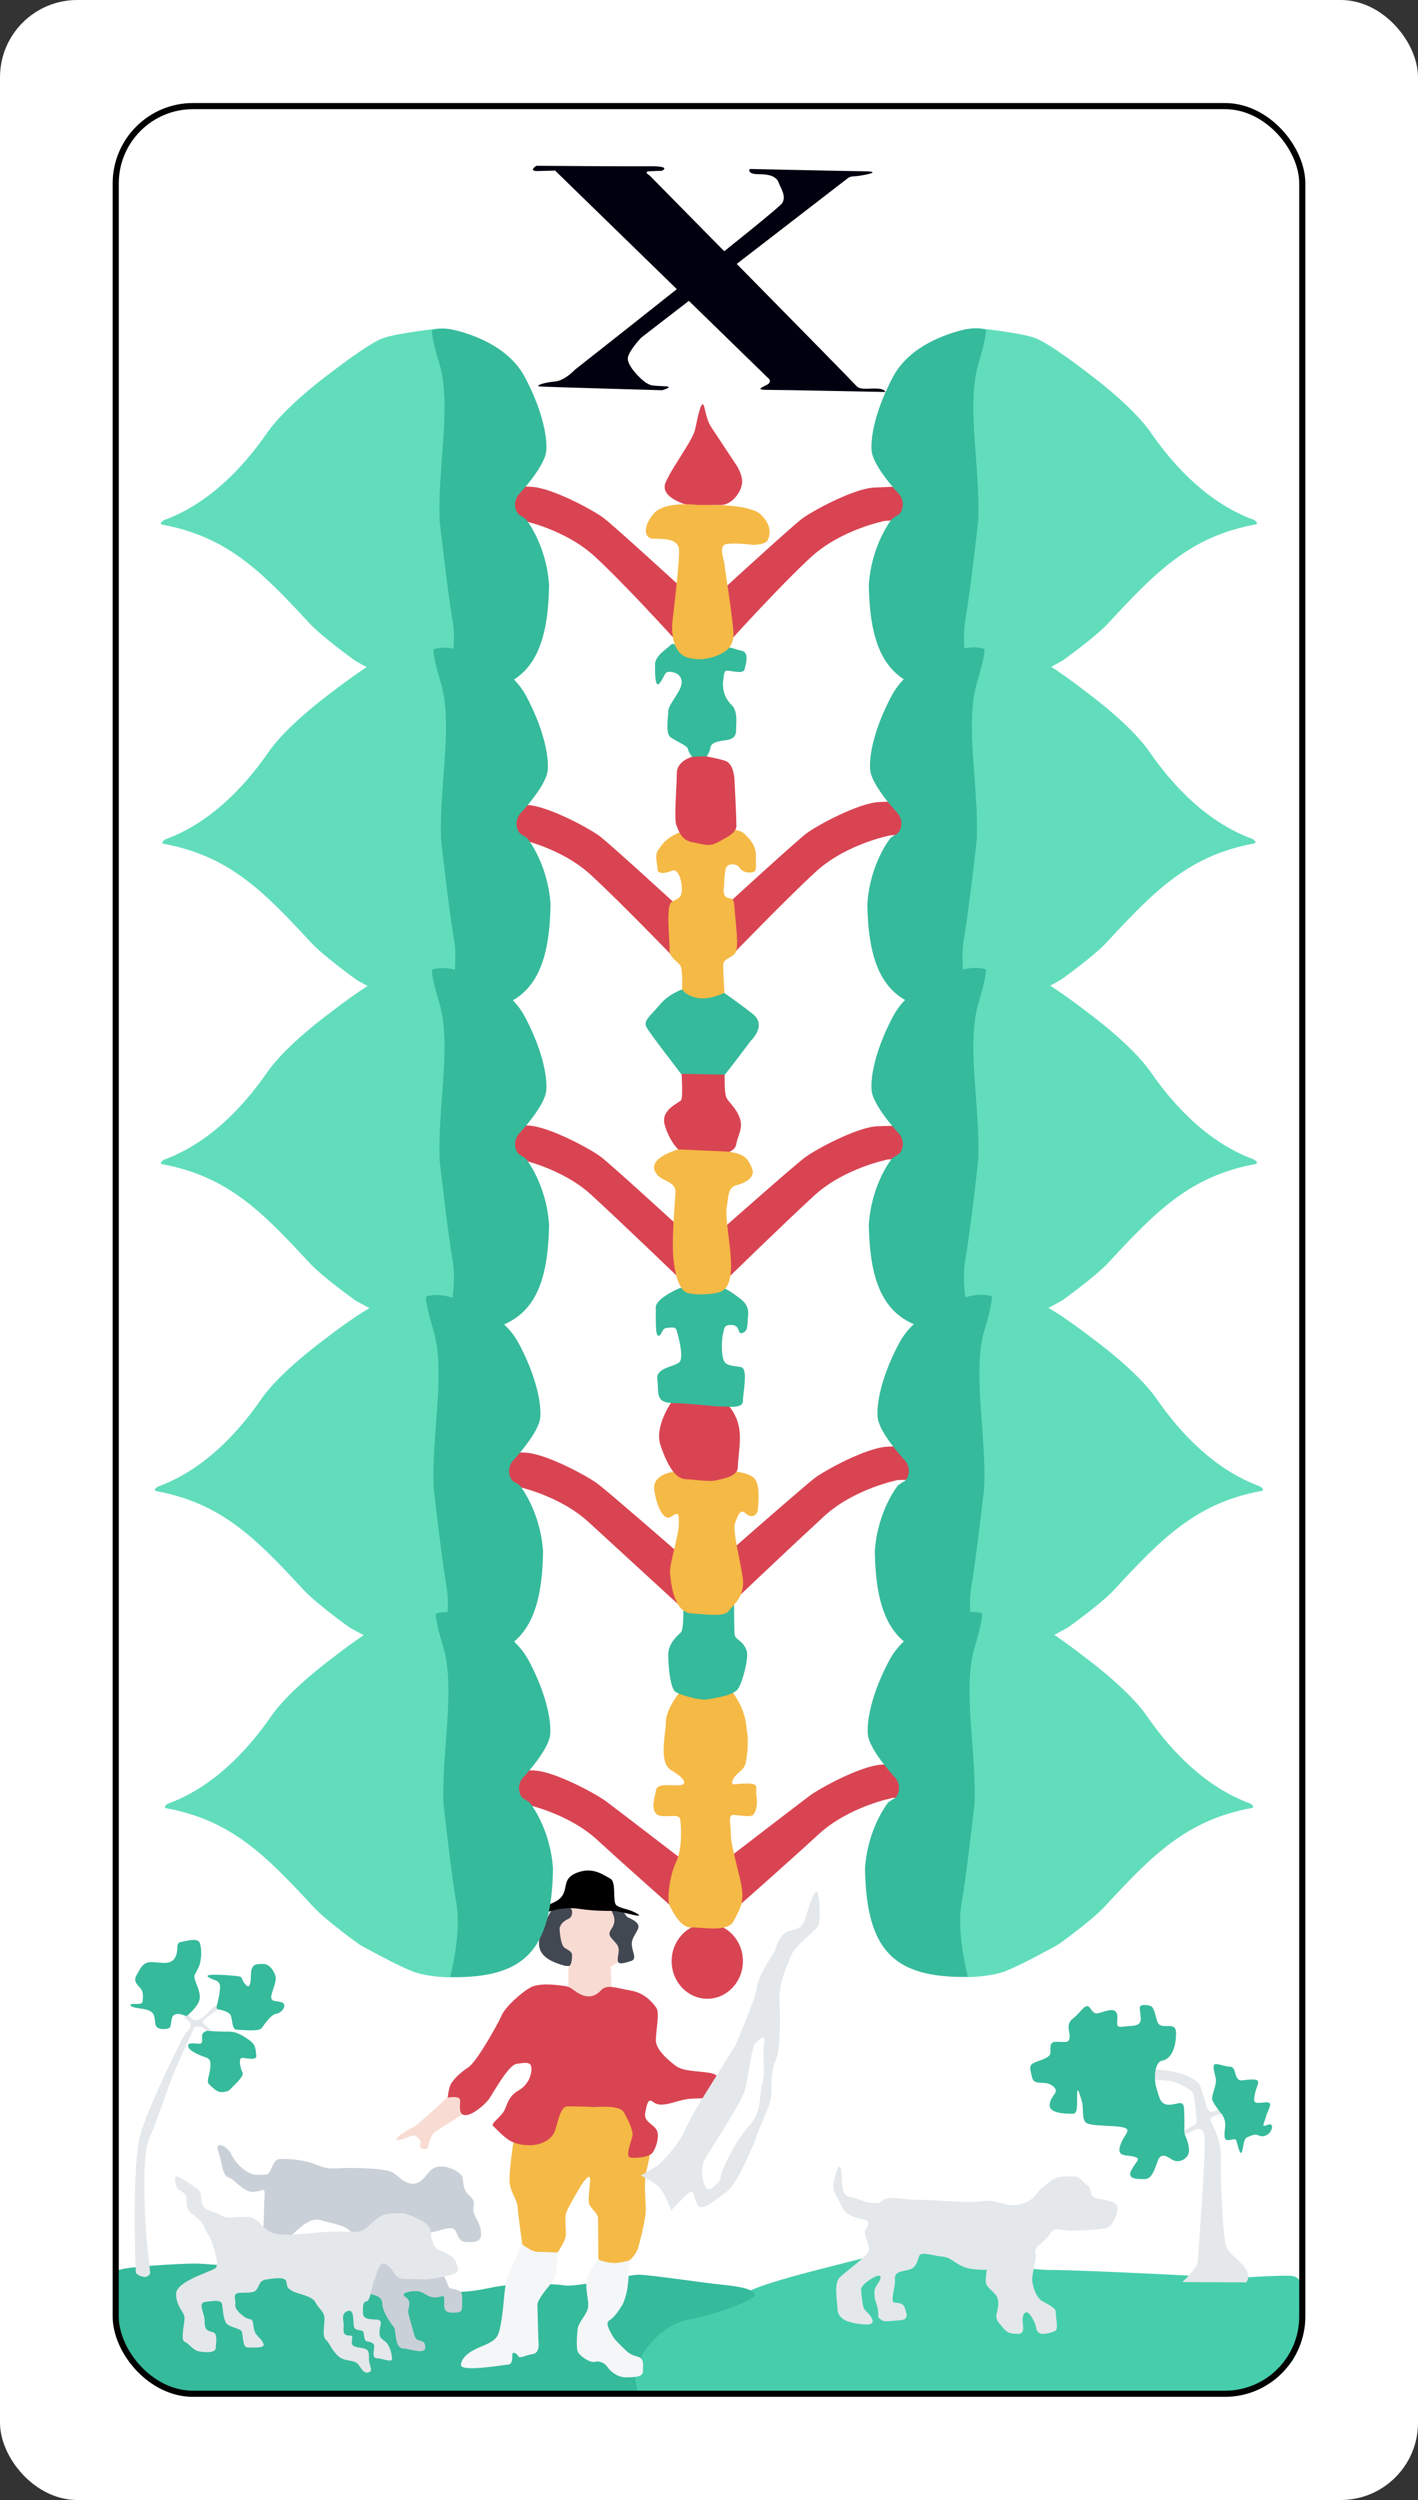 <?xml version="1.0" encoding="UTF-8" standalone="no"?>
<!-- Created with Inkscape (http://www.inkscape.org/) -->

<svg
   width="11.58mm"
   height="20.404mm"
   viewBox="0 0 11.58 20.404"
   version="1.1"
   id="svg1643"
   xml:space="preserve"
   xmlns="http://www.w3.org/2000/svg"
   xmlns:svg="http://www.w3.org/2000/svg"><rect x="0" y="0" width="11.58" height="20.404" fill="#333333" stroke="none"/><defs
     id="defs1640" /><g
     id="layer2"
     style="display:inline"
     transform="translate(-8.21,-9.798)"><rect
       style="opacity:1;fill:#ffffff;fill-opacity:1;stroke:none;stroke-width:0.05;stroke-opacity:1"
       id="rect11148"
       width="11.58"
       height="20.404"
       x="8.21"
       y="9.798"
       ry="0.631" /><g
       id="layer4"
       style="display:inline"><path
         style="display:inline;opacity:1;fill:#46ceac;fill-opacity:1;stroke-width:0.05"
         d="m 13.423,29.339 4.768,-0.004 c 0,0 0.606,-0.046 0.635,-0.452 0.028,-0.407 0.046,-0.512 -0.096,-0.512 -0.142,0 -0.426,0.019 -0.426,0.019 0,0 -1.239,-0.066 -1.532,-0.066 -0.293,0 -1.135,-0.227 -1.258,-0.17 -0.123,0.057 -1.069,0.255 -1.211,0.359 -0.142,0.104 -0.464,0.189 -0.464,0.189 l -0.378,0.161 -0.123,0.293 z"
         id="path1141" /><path
         style="display:inline;opacity:1;fill:#35ba9b;fill-opacity:1;stroke-width:0.05"
         d="m 9.155,28.764 c 0,0 0.108,0.533 0.556,0.566 0.448,0.033 1.897,-6.87e-4 1.897,-6.87e-4 l 1.813,0.005 c 0,0 -0.047,-0.137 -0.005,-0.241 0.041,-0.104 0.191,-0.323 0.423,-0.365 0.232,-0.041 0.535,-0.162 0.535,-0.199 0,-0.037 -0.079,-0.066 -0.253,-0.083 -0.174,-0.017 -0.601,-0.083 -0.697,-0.083 -0.095,0 -0.489,0.104 -0.606,0.087 -0.116,-0.017 -0.415,-0.021 -0.589,0.017 -0.174,0.037 -0.386,0.066 -0.651,-0.004 -0.265,-0.07 -1.642,-0.191 -1.771,-0.191 -0.129,0 -0.604,0.026 -0.641,0.059 -0.023,0.136 -0.01,0.282 -0.012,0.432 z"
         id="path1139" /></g><g
       id="layer5"
       style="display:inline"><path
         style="display:inline;opacity:1;fill:#e4e8eb;fill-opacity:1;stroke-width:0.05"
         d="m 17.866,28.423 c 0,0 0.121,-0.113 0.125,-0.165 0.004,-0.052 0.069,-0.924 0.056,-1.013 -0.012,-0.089 -0.048,-0.077 -0.085,-0.061 -0.036,0.016 -0.097,0.056 -0.097,0.024 0,-0.032 0.121,-0.061 0.117,-0.089 -0.004,-0.028 -0.01,-0.222 -0.038,-0.25 -0.028,-0.028 -0.135,-0.085 -0.188,-0.089 -0.052,-0.004 -0.177,-0.012 -0.177,-0.012 0,0 -0.093,-0.077 0.012,-0.081 0.105,-0.004 0.242,0.028 0.242,0.028 0,0 0.153,0.044 0.177,0.105 0.024,0.061 0.056,0.182 0.056,0.182 0,0 0.02,0.061 0.081,0.016 0.061,-0.044 0.101,0.02 0.065,0.028 -0.036,0.008 -0.133,0.02 -0.113,0.065 0.02,0.044 0.085,0.161 0.081,0.294 -0.004,0.133 0.012,0.67 0.048,0.738 0.036,0.069 0.137,0.125 0.165,0.19 0.028,0.065 -0.008,0.093 -0.008,0.093 z"
         id="path899" /><path
         style="display:inline;opacity:1;fill:#35ba9b;fill-opacity:1;stroke-width:0.05"
         d="m 18.188,27.052 c 0,0 0.028,0.039 0.028,0.085 0,0.046 -0.022,0.122 0.015,0.127 0.037,0.005 0.068,-0.023 0.077,0.009 0.009,0.032 0.029,0.122 0.043,0.09 0.014,-0.032 0.011,-0.109 0.045,-0.122 0.033,-0.013 0.06,-0.029 0.091,-0.015 0.031,0.014 0.06,0.008 0.087,-0.017 0.026,-0.025 0.043,-0.09 -0.014,-0.068 -0.057,0.022 -0.026,-0.009 -0.011,-0.07 0.015,-0.06 0.074,-0.124 -0.012,-0.114 -0.087,0.009 -0.093,0.008 -0.079,-0.068 0.014,-0.076 0.062,-0.119 -0.019,-0.119 -0.08,0 -0.102,0.022 -0.125,-0.011 -0.023,-0.032 -0.014,-0.094 -0.062,-0.094 -0.048,0 -0.128,-0.043 -0.131,-0.005 -0.003,0.039 0.017,0.076 0.019,0.118 0.002,0.042 -0.037,0.124 -0.031,0.155 0.006,0.031 0.079,0.121 0.079,0.121 z"
         id="path977" /><path
         style="display:inline;opacity:1;fill:#35ba9b;fill-opacity:1;stroke-width:0.05"
         d="m 17.884,27.216 c 0,0 0.061,0.124 0.024,0.176 -0.037,0.052 -0.093,0.054 -0.131,0.029 -0.039,-0.025 -0.085,-0.054 -0.11,0.008 -0.025,0.062 -0.046,0.154 -0.108,0.154 -0.062,0 -0.149,0.002 -0.11,-0.073 0.039,-0.075 0.085,-0.093 0.023,-0.11 -0.062,-0.017 -0.145,0.006 -0.114,-0.091 0.031,-0.096 0.104,-0.129 0.021,-0.149 -0.083,-0.019 -0.278,-0.004 -0.307,-0.044 -0.029,-0.041 -0.01,-0.112 -0.029,-0.174 -0.019,-0.062 -0.037,-0.133 -0.037,-0.037 0,0.096 0.004,0.147 -0.041,0.145 -0.044,-0.002 -0.191,0.002 -0.183,-0.077 0.008,-0.079 0.091,-0.098 0.025,-0.15 -0.066,-0.052 -0.15,0.004 -0.168,-0.068 -0.017,-0.071 -0.029,-0.098 0.013,-0.12 0.042,-0.021 0.127,-0.037 0.135,-0.077 0.008,-0.041 -0.017,-0.096 0.05,-0.096 0.068,0 0.104,0.015 0.108,-0.035 0.004,-0.05 -0.037,-0.106 0.029,-0.156 0.066,-0.05 0.102,-0.137 0.139,-0.083 0.037,0.054 0.046,0.048 0.114,0.027 0.068,-0.021 0.108,-0.017 0.108,0.046 0,0.064 -0.015,0.087 0.052,0.077 0.068,-0.01 0.141,0.006 0.139,-0.068 -0.002,-0.073 -0.031,-0.11 0.033,-0.108 0.064,0.002 0.069,0.019 0.087,0.083 0.017,0.064 0.019,0.089 0.083,0.089 0.064,0 0.095,-0.008 0.083,0.106 -0.012,0.114 -0.058,0.168 -0.114,0.177 -0.056,0.01 -0.069,0.141 -0.044,0.222 0.025,0.081 0.031,0.141 0.108,0.137 0.077,-0.004 0.114,-0.044 0.118,0.039 0.004,0.083 0.002,0.181 0.002,0.181 z"
         id="path1028" /><path
         style="display:inline;opacity:1;fill:#e4e8eb;fill-opacity:1;stroke-width:0.05"
         d="m 9.319,28.347 c 0,0 -0.039,-0.898 0.044,-1.152 0.083,-0.253 0.342,-0.788 0.369,-0.81 0.028,-0.022 0.052,-0.069 0.018,-0.092 -0.034,-0.023 -0.055,-0.068 -0.016,-0.055 0.039,0.014 0.045,0.068 0.107,0.041 0.061,-0.027 0.109,-0.123 0.141,-0.109 0.032,0.014 -0.002,0.036 -0.025,0.052 -0.023,0.016 -0.086,0.057 -0.091,0.077 -0.005,0.02 0.086,0.066 0.07,0.089 -0.016,0.023 -0.032,-0.018 -0.066,-0.039 -0.034,-0.02 -0.075,-0.014 -0.08,0.009 -0.005,0.023 -0.145,0.304 -0.202,0.468 -0.057,0.164 -0.125,0.348 -0.159,0.425 -0.068,0.148 -0.034,0.707 -0.016,0.873 0.018,0.166 0.023,0.229 0.023,0.229 0,0 -0.014,0.036 -0.059,0.027 -0.045,-0.009 -0.059,-0.035 -0.059,-0.035 z"
         id="path1030" /><path
         style="display:inline;opacity:1;fill:#35ba9b;fill-opacity:1;stroke-width:0.05"
         d="m 9.899,26.374 c 0,0 -0.039,0.009 -0.039,0.039 0,0.03 0.009,0.065 -0.021,0.065 -0.03,0 -0.092,-0.012 -0.092,0.011 0,0.023 0.005,0.039 0.076,0.074 0.071,0.035 0.109,0.021 0.106,0.092 -0.003,0.071 -0.035,0.128 -0.015,0.15 0.022,0.02 0.062,0.071 0.109,0.068 0.047,-0.003 0.054,-0.008 0.085,-0.041 0.03,-0.033 0.098,-0.089 0.082,-0.121 -0.017,-0.032 -0.036,-0.117 -0.002,-0.117 0.035,0 0.124,0.025 0.115,-0.021 -0.008,-0.044 0.004,-0.082 -0.061,-0.127 -0.065,-0.045 -0.107,-0.068 -0.171,-0.067 -0.064,0.002 -0.171,-0.006 -0.171,-0.006 z"
         id="path1032" /><path
         style="display:inline;opacity:1;fill:#35ba9b;fill-opacity:1;stroke-width:0.05"
         d="m 9.984,26.196 c 0,0 0.097,0.014 0.111,0.052 0.015,0.038 0.007,0.116 0.051,0.116 0.044,0 0.174,0.018 0.2,-0.013 0.025,-0.031 0.074,-0.111 0.122,-0.118 0.047,-0.007 0.093,-0.076 0.042,-0.093 -0.051,-0.016 -0.085,-0.002 -0.085,-0.044 0,-0.042 0.053,-0.127 0.031,-0.182 -0.022,-0.054 -0.056,-0.089 -0.103,-0.087 -0.05,0.002 -0.093,-0.005 -0.094,0.093 -0.002,0.098 -0.02,0.107 -0.051,0.067 -0.031,-0.04 -0.011,-0.054 -0.054,-0.06 -0.043,-0.006 -0.285,-0.027 -0.245,0.005 0.04,0.033 0.1,0.02 0.098,0.085 -0.002,0.065 -0.029,0.162 -0.029,0.162 z"
         id="path1034" /><path
         style="display:inline;opacity:1;fill:#35ba9b;fill-opacity:1;stroke-width:0.05"
         d="m 9.715,26.247 c 0,0 -0.059,-0.027 -0.088,0 -0.029,0.027 -0.009,0.1 -0.044,0.107 -0.036,0.007 -0.099,0.013 -0.105,-0.042 -0.006,-0.055 -0.006,-0.088 -0.057,-0.107 -0.05,-0.019 -0.13,-0.015 -0.145,-0.04 -0.015,-0.025 0.09,0.004 0.097,-0.027 0.006,-0.032 0.011,-0.086 -0.019,-0.116 -0.029,-0.029 -0.055,-0.061 -0.029,-0.103 0.025,-0.042 0.046,-0.107 0.118,-0.107 0.071,0 0.158,0.029 0.195,-0.034 0.038,-0.063 -0.001,-0.121 0.048,-0.13 0.049,-0.009 0.139,-0.036 0.155,0.006 0.017,0.042 0.019,0.143 -0.011,0.204 -0.029,0.061 -0.04,0.059 -0.027,0.101 0.013,0.042 0.055,0.118 0.032,0.174 -0.023,0.057 -0.099,0.118 -0.099,0.118 z"
         id="path1036" /><path
         style="display:inline;opacity:1;fill:#e4e8eb;fill-opacity:1;stroke-width:0.05"
         d="m 15.351,28.382 c 0,0 -0.112,0.057 -0.109,0.106 0.003,0.049 0.014,0.146 0.029,0.161 0.015,0.015 0.142,0.131 -0.003,0.12 -0.146,-0.011 -0.215,-0.047 -0.219,-0.128 -0.004,-0.08 -0.029,-0.208 0.018,-0.255 0.047,-0.047 0.233,-0.179 0.24,-0.222 0.007,-0.044 -0.051,-0.131 -0.029,-0.168 0.022,-0.036 0.047,-0.066 -0.015,-0.084 -0.062,-0.018 -0.138,-0.018 -0.182,-0.113 -0.044,-0.095 -0.077,-0.117 -0.062,-0.193 0.015,-0.077 0.051,-0.189 0.062,-0.084 0.011,0.106 -0.007,0.193 0.073,0.208 0.08,0.015 0.117,0.047 0.186,0.047 0.069,0 0.049,0.004 0.073,-0.018 0.018,-0.016 0.055,-0.021 0.088,-0.022 0.034,-0.001 0.109,0.015 0.218,0.015 0.109,0 0.401,0.029 0.51,0.011 0.109,-0.018 0.189,0.04 0.266,0.033 0.077,-0.007 0.149,-0.044 0.179,-0.091 0.029,-0.047 0.079,-0.074 0.113,-0.102 0.048,-0.047 0.124,-0.043 0.196,-0.042 0.055,0.004 0.07,0.049 0.11,0.075 0.04,0.026 0,0.091 0.08,0.106 0.08,0.015 0.168,0.022 0.164,0.084 -0.004,0.062 -0.051,0.153 -0.098,0.16 -0.047,0.007 -0.182,0.018 -0.281,0.018 -0.098,0 -0.131,-0.04 -0.175,0.029 -0.044,0.069 -0.128,0.095 -0.117,0.153 0.011,0.058 -0.033,0.178 -0.026,0.23 0.007,0.052 0.032,0.131 0.079,0.161 0.048,0.029 0.116,0.054 0.113,0.097 -0.002,0.043 0.027,0.136 -0.009,0.15 -0.036,0.014 -0.106,0.036 -0.131,0.011 -0.025,-0.025 -0.009,-0.009 -0.025,-0.059 -0.016,-0.05 -0.052,-0.104 -0.072,-0.106 -0.02,-0.002 -0.036,0.027 -0.034,0.07 0.002,0.043 0.02,0.106 -0.034,0.106 -0.054,0 -0.09,-0.004 -0.122,-0.045 -0.032,-0.041 -0.071,-0.068 -0.055,-0.127 0.016,-0.059 0.021,-0.111 -0.011,-0.149 -0.032,-0.039 -0.079,-0.066 -0.079,-0.105 0,-0.039 0.008,-0.097 0.008,-0.097 0,0 -0.122,0.003 -0.181,-0.021 -0.084,-0.032 -0.111,-0.081 -0.177,-0.086 -0.066,-0.004 -0.17,-0.043 -0.19,-0.011 -0.02,0.032 -0.016,0.104 -0.097,0.12 -0.082,0.016 -0.109,0.025 -0.104,0.082 0.004,0.057 -0.043,0.179 -0.004,0.184 0.039,0.004 0.07,0.002 0.084,0.043 0.014,0.041 0.036,0.095 -0.032,0.1 -0.068,0.004 -0.134,0.018 -0.156,0 -0.023,-0.018 -0.029,-0.009 -0.029,-0.059 0,-0.05 -0.025,-0.091 -0.029,-0.129 -0.004,-0.039 -0.004,-0.068 0.016,-0.095 0.02,-0.027 0.05,-0.079 0.02,-0.079 -0.029,0 -0.036,0.012 -0.036,0.012 z"
         id="path1107" /><path
         style="display:inline;opacity:1;fill:#cad0d7;fill-opacity:1;stroke-width:0.05"
         d="m 11.224,28.521 c 0,0 0.108,0.006 0.108,0.077 0,0.071 0.079,0.175 0.096,0.196 0.017,0.021 0.004,0.167 0.071,0.171 0.067,0.004 0.192,0.058 0.184,-0.017 -0.008,-0.075 -0.071,-0.013 -0.092,-0.1 -0.021,-0.088 -0.054,-0.167 -0.046,-0.2 0.008,-0.033 0.021,-0.075 -0.025,-0.104 -0.046,-0.029 0.038,-0.05 0.096,-0.046 0.058,0.004 0.071,0.042 0.134,0.05 0.063,0.008 0.088,-0.038 0.088,0.021 0,0.058 -0.013,0.104 0.067,0.104 0.079,0 0.079,-0.008 0.079,-0.079 0,-0.071 0.008,-0.092 -0.05,-0.109 -0.058,-0.017 -0.05,0.004 -0.071,-0.05 -0.021,-0.054 -0.113,-0.238 -0.113,-0.301 0,-0.063 -0.067,-0.113 0,-0.121 0.067,-0.008 0.159,-0.063 0.184,0 0.025,0.063 0.042,0.084 0.092,0.084 0.05,0 0.117,0.008 0.113,-0.075 -0.004,-0.084 -0.063,-0.134 -0.063,-0.188 0,-0.054 0.021,-0.067 -0.033,-0.117 -0.054,-0.05 -0.046,-0.092 -0.054,-0.142 -0.008,-0.05 -0.128,-0.108 -0.207,-0.093 -0.079,0.015 -0.103,0.128 -0.187,0.138 -0.084,0.01 -0.143,-0.079 -0.192,-0.098 -0.049,-0.02 -0.192,-0.03 -0.334,-0.03 -0.143,0 -0.157,0.02 -0.271,-0.025 -0.113,-0.044 -0.216,-0.049 -0.295,-0.049 -0.079,0 -0.069,0.128 -0.123,0.128 -0.054,0 -0.098,0.015 -0.162,-0.03 -0.064,-0.044 -0.093,-0.084 -0.123,-0.143 -0.03,-0.059 -0.133,-0.108 -0.103,-0.02 0.03,0.089 0.034,0.202 0.084,0.216 0.049,0.015 0.118,0.118 0.197,0.118 0.079,0 0.103,-0.049 0.098,0.03 -0.005,0.079 -0.01,0.285 -0.01,0.285 l 0.098,0.064 c 0,0 0.079,0.025 0.148,-0.039 0.069,-0.064 0.143,-0.133 0.226,-0.108 0.084,0.025 0.177,0.039 0.221,0.074 0.044,0.034 0.152,0.148 0.152,0.148 z"
         id="path1111" /><path
         style="display:inline;opacity:1;fill:#e4e8eb;fill-opacity:1;stroke-width:0.05"
         d="m 9.923,28.054 c 0,0 0.092,0.222 0.046,0.256 -0.046,0.034 -0.325,0.107 -0.321,0.214 0.004,0.107 0.069,0.145 0.069,0.191 0,0.046 -0.034,0.184 0,0.195 0.034,0.011 0.069,0.073 0.122,0.08 0.054,0.008 0.134,0.015 0.134,-0.034 0,-0.05 0.019,-0.115 -0.031,-0.126 -0.05,-0.011 -0.061,-0.027 -0.061,-0.092 0,-0.065 -0.061,-0.145 0.008,-0.153 0.069,-0.008 0.126,-0.019 0.134,0.019 0.008,0.038 0.008,0.107 0.031,0.149 0.023,0.042 0.118,0.046 0.13,0.073 0.012,0.027 0.006,0.131 0.045,0.131 0.039,0 0.146,0.009 0.134,-0.027 -0.012,-0.036 -0.045,-0.057 -0.066,-0.089 -0.021,-0.033 -0.015,-0.086 -0.027,-0.104 -0.012,-0.018 -0.024,-0.003 -0.06,-0.027 -0.036,-0.024 -0.084,-0.066 -0.078,-0.104 0.006,-0.039 -0.03,-0.092 0.036,-0.095 0.066,-0.003 0.116,0.006 0.14,-0.03 0.024,-0.036 0.021,-0.07 0.077,-0.079 0.057,-0.009 0.158,-0.025 0.164,0.02 0.006,0.045 0.009,0.053 0.054,0.077 0.045,0.024 0.155,0.036 0.182,0.089 0.027,0.054 0.075,0.075 0.075,0.134 0,0.06 -0.021,0.143 0.012,0.173 0.033,0.03 0.033,0.063 0.092,0.125 0.06,0.063 0.14,0.027 0.176,0.081 0.036,0.054 0.054,0.072 0.086,0.057 0.033,-0.015 -0.003,-0.054 -0.003,-0.108 0,-0.054 0,-0.078 -0.048,-0.087 -0.048,-0.009 -0.092,-0.008 -0.092,-0.047 0,-0.039 0.016,-0.056 -0.017,-0.056 -0.033,0 -0.056,-0.009 -0.05,-0.066 0.006,-0.057 -0.029,-0.11 0.033,-0.134 0.063,-0.024 0.039,0.11 0.055,0.137 0.016,0.027 0.07,0.011 0.075,0.038 0.005,0.027 0.005,0.07 0.03,0.073 0.024,0.003 0.057,0.011 0.057,0.04 0,0.03 -0.022,0.097 0.022,0.097 0.043,0 0.129,0.043 0.124,0 -0.005,-0.043 -0.019,-0.108 -0.057,-0.137 -0.038,-0.03 -0.046,-0.032 -0.046,-0.078 0,-0.046 0.035,-0.094 -0.019,-0.1 -0.054,-0.005 -0.116,0.003 -0.116,-0.057 0,-0.059 0,-0.089 0.03,-0.092 0.03,-0.003 0.038,-0.113 0.061,-0.167 0.023,-0.054 0.041,-0.181 0.106,-0.131 0.065,0.05 0.06,0.115 0.144,0.115 0.085,0 0.088,0.002 0.168,0.004 0.08,-0.006 0.206,-0.034 0.236,-0.046 0.031,-0.012 0.039,-0.031 0.019,-0.085 -0.019,-0.054 -0.047,-0.062 -0.097,-0.089 -0.05,-0.027 -0.053,-0.013 -0.081,-0.05 -0.048,-0.063 -0.015,-0.109 -0.044,-0.154 -0.023,-0.046 -0.117,-0.087 -0.172,-0.104 -0.051,-0.017 -0.019,-0.012 -0.092,-0.013 -0.086,0.003 -0.13,0.006 -0.216,0.09 -0.085,0.083 -0.099,0.06 -0.282,0.06 -0.183,0 -0.448,0.057 -0.542,0 -0.095,-0.057 -0.088,-0.12 -0.202,-0.12 -0.113,0 -0.14,0.021 -0.202,-0.016 -0.062,-0.037 -0.13,-0.028 -0.148,-0.096 -0.019,-0.068 0.006,-0.09 -0.053,-0.127 -0.059,-0.037 -0.17,-0.127 -0.167,-0.074 0.003,0.053 0.009,0.074 0.034,0.093 0.025,0.019 0.059,0.029 0.059,0.072 0,0.043 -0.003,0.082 0.034,0.113 0.037,0.031 0.098,0.08 0.108,0.108 0.009,0.028 0.044,0.089 0.044,0.089 z"
         id="path1109" /><path
         style="display:inline;opacity:1;fill:#f5b945;fill-opacity:1;stroke-width:0.05"
         d="m 12.402,27.286 c 0,0 -0.038,0.244 -0.03,0.326 0.008,0.081 0.062,0.141 0.065,0.198 0.003,0.057 0.041,0.326 0.041,0.326 l 0.114,0.06 0.16,0.003 c 0,0 0.065,-0.092 0.076,-0.141 0.011,-0.049 -0.014,-0.16 0.011,-0.214 0.024,-0.054 0.109,-0.198 0.109,-0.198 0,0 0.087,-0.141 0.081,-0.052 -0.005,0.09 -0.022,0.168 -0.003,0.203 0.019,0.035 0.068,0.065 0.068,0.109 0,0.043 0.003,0.339 0.003,0.339 l 0.119,0.054 0.111,-0.033 c 0,0 0.057,-0.039 0.084,-0.096 0.024,-0.051 0.073,-0.278 0.073,-0.33 0,-0.052 -0.016,-0.228 4.5e-4,-0.303 0.016,-0.075 0.04,-0.153 0.031,-0.19 -0.009,-0.038 -0.099,-0.162 -0.129,-0.237 -0.031,-0.075 -0.108,-0.118 -0.195,-0.118 -0.087,0 -0.536,-0.014 -0.536,-0.014 0,0 -0.092,0.212 -0.146,0.226 -0.054,0.014 -0.107,0.084 -0.107,0.084 z"
         id="path1119" /><path
         style="display:inline;opacity:1;fill:#f4f6f8;fill-opacity:1;stroke-width:0.05"
         d="m 12.764,28.181 c 0,0 -0.003,0.185 -0.032,0.225 -0.029,0.041 -0.133,0.154 -0.133,0.202 0,0.048 0.008,0.293 0.008,0.293 0,0 0.018,0.101 -0.046,0.11 -0.064,0.01 -0.107,0.041 -0.119,0.017 -0.012,-0.024 -0.048,-0.041 -0.048,-0.012 0,0.029 0.002,0.079 -0.036,0.081 -0.038,0.002 -0.389,0.064 -0.384,0.002 0.005,-0.062 0.072,-0.112 0.167,-0.15 0.095,-0.038 0.124,-0.062 0.143,-0.114 0.046,-0.165 0.036,-0.376 0.075,-0.465 0.021,-0.055 0.113,-0.257 0.113,-0.257 0,0 0.078,0.064 0.131,0.064 0.052,0 0.16,0.005 0.16,0.005 z"
         id="path1115" /><path
         style="display:inline;opacity:1;fill:#f4f6f8;fill-opacity:1;stroke-width:0.05"
         d="m 13.097,28.236 c 0,0 -0.102,0.114 -0.099,0.215 0.003,0.101 0.028,0.147 0.009,0.199 -0.018,0.052 -0.077,0.11 -0.08,0.159 -0.004,0.05 -0.016,0.161 0.007,0.193 0.025,0.033 0.097,0.084 0.137,0.072 0.04,-0.012 0.083,0.017 0.101,0.044 0.018,0.028 0.077,0.083 0.147,0.083 0.07,0 0.141,-0.003 0.141,-0.046 0,-0.043 0.015,-0.107 -0.04,-0.122 -0.055,-0.015 -0.073,-0.026 -0.113,-0.065 -0.04,-0.04 -0.073,-0.069 -0.095,-0.107 -0.036,-0.062 -0.058,-0.106 -0.022,-0.128 0.037,-0.021 0.08,-0.086 0.105,-0.127 0.041,-0.094 0.044,-0.161 0.051,-0.268 -0.003,-0.049 0.005,-0.092 0.005,-0.092 0,0 -0.087,0.027 -0.139,0.021 -0.051,-0.002 -0.105,-0.023 -0.105,-0.023 z"
         id="path1117" /><path
         style="display:inline;opacity:1;fill:#f8dcd4;fill-opacity:1;stroke-width:0.05"
         d="m 12.852,25.85 -0.002,0.176 0.159,0.11 0.195,-0.105 -0.005,-0.151 c 0,0 -0.012,-0.032 0.02,-0.044 0.032,-0.012 0.054,-0.044 0.056,-0.088 0.002,-0.044 -0.012,-0.083 -0.039,-0.124 -0.027,-0.041 -0.027,-0.09 -0.007,-0.134 0.02,-0.044 0.005,-0.105 -0.039,-0.102 -0.044,0.002 -0.28,-0.039 -0.324,-0.015 -0.044,0.024 -0.093,0.112 -0.093,0.161 0,0.049 0.005,0.107 0.027,0.146 0.022,0.039 0.049,0.098 0.049,0.117 0,0.02 0.005,0.054 0.005,0.054 z"
         id="path1131" /><path
         style="display:inline;opacity:1;fill:#f8dcd4;fill-opacity:1;stroke-width:0.05"
         d="m 11.852,26.926 c 0,0 -0.25,0.233 -0.27,0.236 -0.02,0.003 -0.177,0.098 -0.124,0.101 0.053,0.003 0.115,-0.045 0.141,-0.034 0.025,0.011 0.056,0.045 0.042,0.076 -0.014,0.031 0.051,0.048 0.065,0.017 0.014,-0.031 0.011,-0.093 0.062,-0.127 0.051,-0.034 0.242,-0.155 0.242,-0.155 l -0.034,-0.129 -0.09,-0.014 z"
         id="path1125" /><path
         style="display:inline;opacity:1;fill:#d94452;fill-opacity:1;stroke-width:0.05"
         d="m 11.865,26.918 c 0,0 0.103,-0.02 0.103,0.023 0,0.043 -0.017,0.12 0.043,0.12 0.06,0 0.153,-0.083 0.186,-0.123 0.033,-0.04 0.16,-0.286 0.233,-0.296 0.073,-0.01 0.12,-0.02 0.12,0.04 0,0.06 -0.03,0.133 -0.103,0.176 -0.073,0.043 -0.086,0.086 -0.113,0.153 -0.027,0.067 -0.123,0.116 -0.096,0.14 0.027,0.023 0.068,0.073 0.126,0.112 0.066,0.044 0.163,0.048 0.21,0.041 0.047,-0.007 0.146,-0.033 0.173,-0.13 0.027,-0.096 0.047,-0.185 0.1,-0.185 0.053,0 0.152,0.002 0.211,0.006 0.059,-0.002 0.213,-0.015 0.246,0.042 0.033,0.057 0.075,0.144 0.072,0.184 -0.003,0.04 -0.067,0.18 -0.017,0.186 0.05,0.007 0.156,-0.003 0.183,-0.043 0.027,-0.04 0.057,-0.136 0.03,-0.183 -0.027,-0.047 -0.106,-0.067 -0.093,-0.136 0.013,-0.07 0.023,-0.126 0.063,-0.093 0.04,0.033 0.092,0.024 0.135,0.014 0.043,-0.01 0.101,-0.031 0.154,-0.037 0.053,-0.007 0.205,-0.006 0.205,-0.006 0,0 0.077,-0.068 0.062,-0.106 -0.015,-0.037 -0.002,-0.087 -0.098,-0.102 -0.096,-0.015 -0.21,-0.012 -0.268,-0.054 -0.058,-0.042 -0.166,-0.133 -0.166,-0.21 0,-0.077 0.033,-0.226 0.004,-0.266 -0.029,-0.039 -0.088,-0.12 -0.21,-0.141 -0.122,-0.021 -0.194,-0.055 -0.244,0 -0.051,0.055 -0.11,0.059 -0.169,0.029 -0.059,-0.029 -0.067,-0.059 -0.131,-0.067 -0.063,-0.008 -0.206,-0.029 -0.282,0.017 -0.076,0.046 -0.198,0.156 -0.227,0.223 -0.029,0.067 -0.202,0.379 -0.274,0.426 -0.072,0.046 -0.126,0.105 -0.143,0.139 -0.017,0.034 -0.024,0.107 -0.024,0.107 z"
         id="path1121" /><path
         style="display:inline;opacity:1;fill:#e4e8eb;fill-opacity:1;stroke-width:0.05"
         d="m 13.691,27.839 c 0,0 -0.059,-0.168 -0.118,-0.209 -0.059,-0.041 -0.13,-0.077 -0.13,-0.077 0,0 0.088,-0.047 0.144,-0.088 0.056,-0.041 0.186,-0.203 0.218,-0.283 0.032,-0.08 0.138,-0.253 0.138,-0.253 l 0.273,-0.438 c 0,0 0.169,-0.389 0.176,-0.477 0.007,-0.088 0.147,-0.293 0.147,-0.293 0,0 0.029,-0.139 0.11,-0.161 0.081,-0.022 0.117,-0.022 0.147,-0.132 0.029,-0.11 0.081,-0.242 0.095,-0.169 0.015,0.073 0.022,0.213 0,0.257 -0.022,0.044 -0.183,0.154 -0.22,0.242 -0.037,0.088 -0.103,0.235 -0.095,0.367 0.007,0.132 0.007,0.403 -0.029,0.484 -0.037,0.081 -0.037,0.161 -0.037,0.264 0,0.103 -0.066,0.205 -0.11,0.33 -0.044,0.125 -0.176,0.425 -0.249,0.477 -0.073,0.051 -0.205,0.176 -0.242,0.117 -0.037,-0.059 -0.029,-0.139 -0.073,-0.103 -0.044,0.037 -0.145,0.145 -0.145,0.145 z"
         id="path1127" /><path
         style="display:inline;opacity:1;fill:#ffffff;fill-opacity:1;stroke-width:0.05"
         d="m 14.09,27.592 c 0,0 -0.081,0.103 -0.11,0.066 -0.029,-0.037 -0.059,-0.154 -0.015,-0.235 0.044,-0.081 0.301,-0.462 0.33,-0.572 0.029,-0.11 0.051,-0.352 0.088,-0.381 0.037,-0.029 0.081,-0.088 0.066,0.022 -0.015,0.11 0.015,0.213 -0.015,0.315 -0.029,0.103 0.007,0.213 -0.11,0.345 -0.117,0.132 -0.196,0.318 -0.213,0.359 -0.014,0.034 -0.022,0.081 -0.022,0.081 z"
         id="path1129" /><path
         style="display:inline;opacity:1;fill:#424852;fill-opacity:1;stroke-width:0.05"
         d="m 12.817,25.84 c -0.131,-0.036 -0.225,-0.092 -0.202,-0.217 0.007,-0.034 0.071,-0.211 0.107,-0.24 0.032,-0.022 0.116,-0.02 0.142,-0.012 0.027,0.007 0.026,0.074 -0.013,0.089 -0.039,0.015 -0.073,0.051 -0.071,0.085 0.002,0.034 0.011,0.12 0.034,0.144 0.022,0.021 0.068,0.032 0.068,0.066 0,0.034 -0.007,0.085 -0.024,0.088 -0.017,0.002 -0.041,-0.002 -0.041,-0.002 z"
         id="path1133" /><path
         style="display:inline;opacity:1;fill:#424852;fill-opacity:1;stroke-width:0.05"
         d="m 13.331,25.443 c 0.04,0.02 0.091,0.04 0.093,0.078 0.002,0.038 -0.062,0.089 -0.054,0.154 0.007,0.065 0.044,0.113 -0.009,0.129 -0.053,0.016 -0.107,0.035 -0.107,-0.009 0,-0.044 0.018,-0.076 0.002,-0.113 -0.016,-0.036 -0.069,-0.069 -0.069,-0.1 0,-0.031 0.029,-0.047 0.038,-0.089 0.009,-0.042 -0.007,-0.065 -0.017,-0.092 -0.009,-0.027 0.036,-0.017 0.051,-0.017 0.049,0.004 0.052,0.042 0.073,0.058 z"
         id="path1135" /><path
         style="display:inline;opacity:1;fill:#000000;fill-opacity:1;stroke-width:0.05"
         d="m 12.638,25.421 c 0,0 0.138,-0.069 0.301,-0.044 0.163,0.025 0.265,0.011 0.323,0.022 0.058,0.011 0.218,0.058 0.152,0.018 -0.065,-0.04 -0.134,-0.04 -0.17,-0.069 -0.036,-0.029 0.004,-0.189 -0.051,-0.218 -0.054,-0.029 -0.131,-0.087 -0.239,-0.058 -0.109,0.029 -0.116,0.083 -0.123,0.109 -0.007,0.025 -0.007,0.08 -0.058,0.12 -0.051,0.04 -0.174,0.069 -0.189,0.091 -0.015,0.022 0.054,0.029 0.054,0.029 z"
         id="path1137" /></g><g
       id="layer3"
       transform="rotate(-90,12.141,12.92)"
       style="display:inline"><path
         style="display:inline;opacity:1;fill:#d94452;fill-opacity:1;stroke-width:0.051"
         d="m 13.841,13.923 c 0,0 -0.247,-0.058 -0.191,-0.188 0.056,-0.13 0.222,-0.343 0.241,-0.434 0.019,-0.091 0.053,-0.264 0.074,-0.183 0.019,0.078 0.028,0.122 0.06,0.17 0.039,0.06 0.206,0.311 0.206,0.311 0,0 0.051,0.078 0.043,0.143 -0.01,0.086 -0.094,0.177 -0.168,0.177 -0.074,0 -0.264,0.005 -0.264,0.005 z"
         id="path1853"
         transform="rotate(90,12.143,12.918)" /><path
         style="display:inline;opacity:1;fill:#35ba9b;fill-opacity:1;stroke-width:0.05"
         d="m 13.789,17.872 c 0,0 -0.108,0.032 -0.187,0.126 -0.079,0.094 -0.137,0.13 -0.108,0.184 0.029,0.054 0.259,0.35 0.259,0.35 0,0 0.027,0.05 0.072,0.05 0.061,0 0.252,0.043 0.281,0.018 0.029,-0.025 0.238,-0.306 0.238,-0.306 0,0 0.137,-0.126 0.018,-0.22 C 14.243,17.98 14.117,17.894 14.117,17.894 l -0.151,0.04 z"
         id="path2538"
         transform="rotate(90,12.143,12.918)" /><path
         style="display:inline;opacity:1;fill:#d94452;fill-opacity:1;stroke-width:0.05"
         d="m 13.78,18.562 c 0,0 0.013,0.191 -0.004,0.215 -0.017,0.024 -0.166,0.076 -0.135,0.197 0.031,0.121 0.117,0.231 0.155,0.231 0.038,0 0.307,0.014 0.307,0.014 0,0 0.114,-0.014 0.124,-0.083 0.01,-0.069 0.059,-0.128 0.028,-0.214 -0.031,-0.086 -0.093,-0.128 -0.11,-0.169 -0.017,-0.041 -0.013,-0.184 -0.013,-0.184 z"
         id="path2540"
         transform="rotate(90,12.143,12.918)" /><ellipse
         style="display:inline;opacity:1;fill:#d94452;fill-opacity:1;stroke-width:0.05"
         id="path2606"
         cx="13.99"
         cy="25.804"
         rx="0.291"
         ry="0.307"
         transform="rotate(90,12.143,12.918)" /><path
         style="display:inline;opacity:1;fill:#d94452;fill-opacity:1;stroke-width:0.05"
         d="m 12.466,14.043 c 0,0 0.357,0.069 0.604,0.296 0.247,0.227 0.641,0.662 0.641,0.662 l 0.044,-0.429 c 0,0 -0.524,-0.48 -0.611,-0.546 -0.08,-0.061 -0.423,-0.248 -0.592,-0.255 -0.168,-0.007 -0.143,0.001 -0.143,0.001 v 0.269 z"
         id="path2631"
         transform="rotate(90,12.143,12.918)" /><path
         style="display:inline;opacity:1;fill:#d94452;fill-opacity:1;stroke-width:0.05"
         d="m 12.433,16.641 c 0,0 0.357,0.069 0.604,0.296 0.247,0.227 0.674,0.67 0.674,0.67 l 0.012,-0.438 c 0,0 -0.524,-0.48 -0.611,-0.546 -0.08,-0.061 -0.423,-0.248 -0.592,-0.255 -0.168,-0.007 -0.143,0.001 -0.143,0.001 v 0.269 z"
         id="path2631-9"
         transform="rotate(90,12.143,12.918)" /><path
         style="display:inline;opacity:1;fill:#d94452;fill-opacity:1;stroke-width:0.05"
         d="m 12.441,19.256 c 0,0 0.357,0.069 0.604,0.296 0.247,0.227 0.711,0.673 0.711,0.673 l -0.025,-0.44 c 0,0 -0.524,-0.48 -0.611,-0.546 -0.08,-0.061 -0.423,-0.248 -0.592,-0.255 -0.168,-0.007 -0.143,0.001 -0.143,0.001 v 0.269 z"
         id="path2631-7"
         transform="rotate(90,12.143,12.918)" /><path
         style="display:inline;opacity:1;fill:#d94452;fill-opacity:1;stroke-width:0.05"
         d="m 12.418,21.926 c 0,0 0.357,0.069 0.604,0.296 0.247,0.227 0.738,0.677 0.738,0.677 l -0.032,-0.45 c 0,0 -0.545,-0.475 -0.632,-0.54 -0.08,-0.061 -0.423,-0.248 -0.592,-0.255 -0.168,-0.007 -0.143,0.001 -0.143,0.001 v 0.269 z"
         id="path2631-5"
         transform="rotate(90,12.143,12.918)" /><path
         style="display:inline;opacity:1;fill:#d94452;fill-opacity:1;stroke-width:0.05"
         d="m 12.489,24.52 c 0,0 0.357,0.069 0.604,0.296 0.247,0.227 0.636,0.57 0.636,0.57 l 0.061,-0.407 c 0,0 -0.535,-0.411 -0.622,-0.476 -0.08,-0.061 -0.423,-0.248 -0.592,-0.255 -0.168,-0.007 -0.143,0.001 -0.143,0.001 v 0.269 z"
         id="path2631-0"
         transform="rotate(90,12.143,12.918)" /><path
         style="display:inline;opacity:1;fill:#d94452;fill-opacity:1;stroke-width:0.05"
         d="m 15.441,14.049 c 0,0 -0.357,0.069 -0.604,0.296 -0.247,0.227 -0.641,0.662 -0.641,0.662 l -0.044,-0.429 c 0,0 0.524,-0.48 0.611,-0.546 0.08,-0.061 0.423,-0.248 0.592,-0.255 0.168,-0.007 0.243,-0.008 0.243,-0.008 v 0.273 z"
         id="path2631-53"
         transform="rotate(90,12.143,12.918)" /><path
         style="display:inline;opacity:1;fill:#d94452;fill-opacity:1;stroke-width:0.05"
         d="m 15.48,16.617 c 0,0 -0.357,0.069 -0.604,0.296 -0.247,0.227 -0.674,0.67 -0.674,0.67 l -0.012,-0.438 c 0,0 0.524,-0.48 0.611,-0.546 0.08,-0.061 0.423,-0.248 0.592,-0.255 0.168,-0.007 0.253,-0.012 0.253,-0.012 v 0.266 z"
         id="path2631-9-7"
         transform="rotate(90,12.143,12.918)" /><path
         style="display:inline;opacity:1;fill:#f5b945;fill-opacity:1;stroke-width:0.05"
         d="m 13.784,17.873 c 0,0 0.007,-0.155 -0.013,-0.192 -0.02,-0.036 -0.093,-0.066 -0.089,-0.132 0.003,-0.066 -0.033,-0.36 0.017,-0.39 0.05,-0.03 0.083,-0.026 0.083,-0.106 0,-0.079 -0.033,-0.169 -0.079,-0.149 -0.046,0.02 -0.119,0.033 -0.119,-0.01 0,-0.043 -0.026,-0.109 0.003,-0.155 0.03,-0.046 0.056,-0.083 0.119,-0.119 0.063,-0.036 0.089,-0.036 0.089,-0.036 l 0.169,0.086 0.241,-0.099 c 0,0 0.056,0 0.089,0.033 0.033,0.033 0.096,0.089 0.093,0.182 -0.003,0.093 0.013,0.126 -0.033,0.132 -0.046,0.007 -0.09,-0.013 -0.102,-0.04 -0.014,-0.03 -0.098,-0.041 -0.111,0.009 -0.013,0.05 -0.014,0.147 -0.014,0.147 0,0 -0.017,0.069 0.023,0.089 0.04,0.02 0.056,-0.017 0.063,0.093 0.007,0.109 0.04,0.324 0.003,0.364 -0.036,0.04 -0.096,0.043 -0.096,0.096 0,0.053 0.01,0.225 0.01,0.225 0,0 -0.116,0.059 -0.215,0.043 -0.099,-0.017 -0.129,-0.069 -0.129,-0.069 z"
         id="path2536"
         transform="rotate(90,12.143,12.918)" /><path
         style="display:inline;opacity:1;fill:#35ba9b;fill-opacity:1;stroke-width:0.052"
         d="m 13.812,15.131 c -0.045,-0.033 -0.093,-0.1 -0.12,-0.07 -0.027,0.03 -0.129,0.087 -0.129,0.161 0,0.074 0,0.203 0.041,0.148 0.041,-0.055 0.034,-0.092 0.082,-0.089 0.048,0.004 0.095,0.026 0.095,0.089 0,0.063 -0.109,0.181 -0.109,0.226 0,0.044 -0.027,0.185 0.017,0.218 0.044,0.033 0.139,0.07 0.143,0.096 0.003,0.026 0.044,0.104 0.105,0.092 0.061,-0.011 0.078,-0.096 0.078,-0.096 7e-5,-0.053 0.081,-0.06 0.129,-0.067 0.027,-0.004 0.081,-0.014 0.081,-0.077 0,-0.063 0.017,-0.159 -0.037,-0.211 -0.054,-0.052 -0.078,-0.126 -0.068,-0.2 0.01,-0.074 0.009,-0.076 0.034,-0.079 0.02,-0.003 0.129,0.031 0.14,-0.009 0.01,-0.041 0.044,-0.144 -0.027,-0.155 -0.071,-0.011 -0.104,-0.062 -0.228,0.022 -0.066,0.048 -0.179,0.028 -0.226,0.003 z"
         id="path2532"
         transform="rotate(90,12.143,12.918)" /><path
         style="display:inline;opacity:1;fill:#d94452;fill-opacity:1;stroke-width:0.05"
         d="m 13.865,15.975 c 0,0 -0.124,0.033 -0.124,0.134 0,0.102 -0.024,0.374 -0.004,0.423 0.02,0.049 0.041,0.124 0.132,0.14 0.091,0.016 0.134,0.041 0.207,0 0.073,-0.041 0.152,-0.073 0.152,-0.136 0,-0.063 -0.016,-0.378 -0.016,-0.378 0,0 -0.004,-0.13 -0.079,-0.152 -0.075,-0.022 -0.154,-0.035 -0.154,-0.035 z"
         id="path2534"
         transform="rotate(90,12.143,12.918)" /><path
         style="display:inline;opacity:1;fill:#f5b945;fill-opacity:1;stroke-width:0.05"
         d="m 13.911,13.919 c 0,0 -0.268,-0.035 -0.359,0.071 -0.09,0.106 -0.078,0.201 -0.007,0.204 0.07,0.003 0.206,-0.007 0.214,0.088 0.007,0.095 -0.053,0.583 -0.053,0.583 0,0 -0.035,0.259 0.131,0.302 0.166,0.043 0.299,-0.053 0.299,-0.053 0,0 0.07,-0.038 0.068,-0.146 -0.003,-0.108 -0.073,-0.54 -0.073,-0.563 0,-0.023 -0.048,-0.143 0.003,-0.163 0.05,-0.02 0.229,0.003 0.229,0.003 0,0 0.097,-6.4e-5 0.118,-0.035 0.021,-0.034 0.043,-0.125 -0.058,-0.216 -0.083,-0.075 -0.374,-0.075 -0.374,-0.075 z"
         id="path2530"
         transform="rotate(90,12.143,12.918)" /><path
         style="display:inline;opacity:1;fill:#d94452;fill-opacity:1;stroke-width:0.05"
         d="m 15.466,19.261 c 0,0 -0.357,0.069 -0.604,0.296 -0.247,0.227 -0.695,0.664 -0.695,0.664 l -0.018,-0.424 c 0,0 0.551,-0.487 0.638,-0.552 0.08,-0.061 0.423,-0.248 0.592,-0.255 0.168,-0.007 0.224,0.001 0.224,0.001 l -0.003,0.263 z"
         id="path2631-7-6"
         transform="rotate(90,12.143,12.918)" /><path
         style="display:inline;opacity:1;fill:#d94452;fill-opacity:1;stroke-width:0.05"
         d="m 15.548,21.877 c 0,0 -0.357,0.069 -0.604,0.296 -0.247,0.227 -0.695,0.652 -0.695,0.652 l -0.025,-0.409 c 0,0 0.559,-0.491 0.645,-0.556 0.08,-0.061 0.423,-0.248 0.592,-0.255 0.168,-0.007 0.185,-0.002 0.185,-0.002 l 0.007,0.273 z"
         id="path2631-5-8"
         transform="rotate(90,12.143,12.918)" /><path
         style="display:inline;opacity:1;fill:#d94452;fill-opacity:1;stroke-width:0.05"
         d="m 15.504,24.472 c 0,0 -0.357,0.069 -0.604,0.296 -0.247,0.227 -0.636,0.57 -0.636,0.57 l -0.061,-0.407 c 0,0 0.535,-0.411 0.622,-0.476 0.08,-0.061 0.423,-0.248 0.592,-0.255 0.168,-0.007 0.22,0.001 0.22,0.001 v 0.266 z"
         id="path2631-0-6"
         transform="rotate(90,12.143,12.918)" /><path
         style="display:inline;opacity:1;fill:#f5b945;fill-opacity:1;stroke-width:0.05"
         d="m 13.76,23.615 c 0,0 -0.108,0.134 -0.108,0.236 0,0.102 -0.064,0.332 0.045,0.396 0.109,0.064 0.134,0.115 0.07,0.121 -0.064,0.006 -0.184,-0.02 -0.195,0.039 -0.011,0.058 -0.045,0.151 0.003,0.196 0.048,0.045 0.186,-0.016 0.194,0.045 0.008,0.061 0.019,0.239 -0.035,0.35 -0.053,0.111 -0.074,0.303 -0.053,0.348 0.021,0.045 0.09,0.186 0.175,0.183 0.085,-0.003 0.3,0.042 0.348,-0.05 0.048,-0.093 0.09,-0.151 0.066,-0.284 -0.024,-0.133 -0.088,-0.334 -0.088,-0.425 0,-0.09 -0.024,-0.159 0.019,-0.159 0.042,0 0.138,0.021 0.162,0 0.024,-0.021 0.04,-0.085 0.029,-0.151 -0.011,-0.066 0.029,-0.106 -0.074,-0.106 -0.104,0 -0.141,0.027 -0.119,-0.029 0.021,-0.056 0.093,-0.074 0.106,-0.143 0.013,-0.069 0.024,-0.186 0.008,-0.257 -0.008,-0.127 -0.048,-0.222 -0.122,-0.324 l -0.377,-0.005 z"
         id="path2552"
         transform="rotate(90,12.143,12.918)" /><path
         style="display:inline;opacity:1;fill:#35ba9b;fill-opacity:1;stroke-width:0.05"
         d="m 13.794,22.899 c 0,0 0.006,0.196 -0.019,0.221 -0.025,0.025 -0.104,0.088 -0.104,0.184 0,0.096 0.017,0.28 0.063,0.305 0.046,0.025 0.196,0.071 0.263,0.058 0.067,-0.013 0.211,-0.032 0.246,-0.088 0.036,-0.057 0.087,-0.247 0.069,-0.308 -0.033,-0.092 -0.094,-0.085 -0.099,-0.135 -0.004,-0.05 -0.004,-0.242 -0.004,-0.242 z"
         id="path2550"
         transform="rotate(90,12.143,12.918)" /><path
         style="display:inline;opacity:1;fill:#f5b945;fill-opacity:1;stroke-width:0.05"
         d="m 13.711,21.811 c 0,0 -0.173,0.019 -0.154,0.149 0.019,0.13 0.077,0.259 0.139,0.216 0.062,-0.043 0.062,-0.024 0.062,0.062 0,0.086 -0.077,0.322 -0.072,0.394 0.005,0.072 0.026,0.325 0.175,0.334 0.149,0.01 0.266,0.028 0.304,-0.02 0.038,-0.048 0.135,-0.122 0.115,-0.266 -0.019,-0.144 -0.087,-0.391 -0.063,-0.453 0.024,-0.062 0.043,-0.117 0.084,-0.079 0.048,0.045 0.099,0.024 0.103,-0.038 0.005,-0.062 0.019,-0.211 -0.038,-0.254 -0.058,-0.043 -0.154,-0.048 -0.154,-0.048 z"
         id="path2548"
         transform="rotate(90,12.143,12.918)" /><path
         style="display:inline;opacity:1;fill:#d94452;fill-opacity:1;stroke-width:0.05"
         d="m 13.696,21.244 c 0,0 -0.14,0.198 -0.088,0.35 0.052,0.152 0.116,0.274 0.207,0.277 0.091,0.003 0.187,0.023 0.247,0.009 0.057,-0.013 0.177,-0.034 0.177,-0.104 0.009,-0.196 0.063,-0.338 -0.079,-0.512 0.003,-0.03 -0.463,-0.021 -0.463,-0.021 z"
         id="path2546"
         transform="rotate(90,12.143,12.918)" /><path
         style="display:inline;opacity:1;fill:#35ba9b;fill-opacity:1;stroke-width:0.05"
         d="m 13.767,20.31 c 0,0 -0.2,0.083 -0.198,0.16 0.003,0.078 -0.007,0.243 0.025,0.23 0.033,-0.013 0.022,-0.063 0.07,-0.065 0.048,-0.003 0.068,-0.01 0.078,0.028 0.01,0.037 0.06,0.215 0.02,0.253 -0.04,0.037 -0.195,0.045 -0.18,0.14 0.015,0.095 -0.025,0.19 0.123,0.193 0.148,0.003 0.36,0.03 0.393,0.028 0.033,-0.003 0.183,0.025 0.183,-0.043 0,-0.068 0.045,-0.265 -0.015,-0.278 -0.06,-0.013 -0.117,-0.007 -0.139,-0.05 -0.022,-0.043 -0.023,-0.164 -0.007,-0.23 0.012,-0.049 0.011,-0.066 0.071,-0.064 0.072,0.003 0.043,0.079 0.083,0.066 0.04,-0.013 0.043,-0.041 0.045,-0.093 0.002,-0.053 0.028,-0.119 -0.055,-0.184 -0.083,-0.065 -0.127,-0.085 -0.127,-0.085 z"
         id="path2544"
         transform="rotate(90,12.143,12.918)" /><path
         style="display:inline;opacity:1;fill:#f5b945;fill-opacity:1;stroke-width:0.05"
         d="m 13.753,19.179 c 0,0 -0.225,0.06 -0.195,0.165 0.03,0.105 0.18,0.079 0.172,0.191 -0.007,0.112 -0.031,0.383 -0.017,0.531 0.014,0.152 0.055,0.267 0.114,0.284 0.073,0.022 0.22,0.011 0.269,-0.008 0.049,-0.019 0.095,-0.075 0.087,-0.25 -0.007,-0.176 -0.049,-0.352 -0.034,-0.442 0.015,-0.09 0.008,-0.161 0.083,-0.18 0.075,-0.019 0.153,-0.067 0.123,-0.138 -0.03,-0.071 -0.056,-0.097 -0.103,-0.114 -0.062,-0.023 -0.137,-0.023 -0.137,-0.023 z"
         id="path2542"
         transform="rotate(90,12.143,12.918)" /><g
         id="layer3-8"
         style="display:inline"
         transform="translate(0.641,0.077)"><path
           style="display:inline;opacity:1;fill:#61ddbc;fill-opacity:1;stroke-width:0.265"
           d="m 8.96,12.556 c 0,0 0,-0.154 0.038,-0.277 0.038,-0.123 0.229,-0.463 0.229,-0.463 0,0 0.199,-0.28 0.318,-0.386 0.411,-0.381 0.696,-0.661 0.794,-1.188 0,0 0.004,-0.042 0.038,0.009 0.131,0.359 0.418,0.638 0.709,0.84 0.225,0.153 0.488,0.514 0.488,0.514 0,0 0.246,0.314 0.289,0.437 0.042,0.123 0.078,0.455 0.078,0.455 l -0.455,0.067 -2.394,0.076 z"
           id="path20425" /><path
           style="display:inline;opacity:1;fill:#35ba9b;fill-opacity:1;stroke-width:0.265"
           d="m 10.386,13.206 c 0,0 -0.205,0.168 -0.54,0.19 -0.678,-0.011 -0.893,-0.242 -0.885,-0.84 0,0 0.356,0.094 0.597,0.052 0.241,-0.042 0.807,-0.105 0.807,-0.105 0.416,-0.021 0.937,0.098 1.279,0 0.241,-0.073 0.283,-0.063 0.283,-0.063 0,0 0.031,0.063 0,0.189 -0.031,0.126 -0.126,0.43 -0.377,0.566 -0.252,0.136 -0.482,0.189 -0.608,0.178 -0.126,-0.01 -0.347,-0.217 -0.347,-0.217 0,0 -0.045,-0.048 -0.113,-0.036 -0.063,0.011 -0.072,0.051 -0.072,0.051 z"
           id="path20369" /></g><g
         id="layer3-8-6"
         style="display:inline"
         transform="translate(-1.964,0.089)"><path
           style="display:inline;opacity:1;fill:#61ddbc;fill-opacity:1;stroke-width:0.265"
           d="m 8.96,12.556 c 0,0 0,-0.154 0.038,-0.277 0.038,-0.123 0.229,-0.463 0.229,-0.463 0,0 0.199,-0.28 0.318,-0.386 0.411,-0.381 0.696,-0.661 0.794,-1.188 0,0 0.004,-0.042 0.038,0.009 0.131,0.359 0.418,0.638 0.709,0.84 0.225,0.153 0.488,0.514 0.488,0.514 0,0 0.246,0.314 0.289,0.437 0.042,0.123 0.078,0.455 0.078,0.455 l -0.455,0.067 -2.394,0.076 z"
           id="path20425-5" /><path
           style="display:inline;opacity:1;fill:#35ba9b;fill-opacity:1;stroke-width:0.265"
           d="m 10.386,13.206 c 0,0 -0.205,0.168 -0.54,0.19 -0.678,-0.011 -0.893,-0.242 -0.885,-0.84 0,0 0.356,0.094 0.597,0.052 0.241,-0.042 0.807,-0.105 0.807,-0.105 0.416,-0.021 0.937,0.098 1.279,0 0.241,-0.073 0.283,-0.063 0.283,-0.063 0,0 0.031,0.063 0,0.189 -0.031,0.126 -0.126,0.43 -0.377,0.566 -0.252,0.136 -0.482,0.189 -0.608,0.178 -0.126,-0.01 -0.347,-0.217 -0.347,-0.217 0,0 -0.045,-0.048 -0.113,-0.036 -0.063,0.011 -0.072,0.051 -0.072,0.051 z"
           id="path20369-7" /></g><g
         id="layer3-8-3"
         style="display:inline"
         transform="translate(-4.579,0.077)"><path
           style="display:inline;opacity:1;fill:#61ddbc;fill-opacity:1;stroke-width:0.265"
           d="m 8.96,12.556 c 0,0 0,-0.154 0.038,-0.277 0.038,-0.123 0.229,-0.463 0.229,-0.463 0,0 0.199,-0.28 0.318,-0.386 0.411,-0.381 0.696,-0.661 0.794,-1.188 0,0 0.004,-0.042 0.038,0.009 0.131,0.359 0.418,0.638 0.709,0.84 0.225,0.153 0.488,0.514 0.488,0.514 0,0 0.246,0.314 0.289,0.437 0.042,0.123 0.078,0.455 0.078,0.455 l -0.455,0.067 -2.394,0.076 z"
           id="path20425-4" /><path
           style="display:inline;opacity:1;fill:#35ba9b;fill-opacity:1;stroke-width:0.265"
           d="m 10.386,13.206 c 0,0 -0.205,0.168 -0.54,0.19 -0.678,-0.011 -0.893,-0.242 -0.885,-0.84 0,0 0.356,0.094 0.597,0.052 0.241,-0.042 0.807,-0.105 0.807,-0.105 0.416,-0.021 0.937,0.098 1.279,0 0.241,-0.073 0.283,-0.063 0.283,-0.063 0,0 0.031,0.063 0,0.189 -0.031,0.126 -0.126,0.43 -0.377,0.566 -0.252,0.136 -0.482,0.189 -0.608,0.178 -0.126,-0.01 -0.347,-0.217 -0.347,-0.217 0,0 -0.045,-0.048 -0.113,-0.036 -0.063,0.011 -0.072,0.051 -0.072,0.051 z"
           id="path20369-3" /></g><g
         id="layer3-8-0"
         style="display:inline"
         transform="translate(-7.247,0.028)"><path
           style="display:inline;opacity:1;fill:#61ddbc;fill-opacity:1;stroke-width:0.265"
           d="m 8.96,12.556 c 0,0 0,-0.154 0.038,-0.277 0.038,-0.123 0.229,-0.463 0.229,-0.463 0,0 0.199,-0.28 0.318,-0.386 0.411,-0.381 0.696,-0.661 0.794,-1.188 0,0 0.004,-0.042 0.038,0.009 0.131,0.359 0.418,0.638 0.709,0.84 0.225,0.153 0.488,0.514 0.488,0.514 0,0 0.246,0.314 0.289,0.437 0.042,0.123 0.078,0.455 0.078,0.455 l -0.455,0.067 -2.394,0.076 z"
           id="path20425-48" /><path
           style="display:inline;opacity:1;fill:#35ba9b;fill-opacity:1;stroke-width:0.265"
           d="m 10.386,13.206 c 0,0 -0.205,0.168 -0.54,0.19 -0.678,-0.011 -0.893,-0.242 -0.885,-0.84 0,0 0.356,0.094 0.597,0.052 0.241,-0.042 0.807,-0.105 0.807,-0.105 0.416,-0.021 0.937,0.098 1.279,0 0.241,-0.073 0.283,-0.063 0.283,-0.063 0,0 0.031,0.063 0,0.189 -0.031,0.126 -0.126,0.43 -0.377,0.566 -0.252,0.136 -0.482,0.189 -0.608,0.178 -0.126,-0.01 -0.347,-0.217 -0.347,-0.217 0,0 -0.045,-0.048 -0.113,-0.036 -0.063,0.011 -0.072,0.051 -0.072,0.051 z"
           id="path20369-75" /></g><g
         id="layer3-8-9"
         style="display:inline"
         transform="translate(-9.835,0.109)"><path
           style="display:inline;opacity:1;fill:#61ddbc;fill-opacity:1;stroke-width:0.265"
           d="m 8.96,12.556 c 0,0 0,-0.154 0.038,-0.277 0.038,-0.123 0.229,-0.463 0.229,-0.463 0,0 0.199,-0.28 0.318,-0.386 0.411,-0.381 0.696,-0.661 0.794,-1.188 0,0 0.004,-0.042 0.038,0.009 0.131,0.359 0.418,0.638 0.709,0.84 0.225,0.153 0.488,0.514 0.488,0.514 0,0 0.246,0.314 0.289,0.437 0.042,0.123 0.078,0.455 0.078,0.455 l -0.455,0.067 -2.394,0.076 z"
           id="path20425-53" /><path
           style="display:inline;opacity:1;fill:#35ba9b;fill-opacity:1;stroke-width:0.265"
           d="m 10.386,13.206 c 0,0 -0.205,0.168 -0.54,0.19 -0.678,-0.011 -0.893,-0.242 -0.885,-0.84 0,0 0.356,0.094 0.597,0.052 0.241,-0.042 0.807,-0.105 0.807,-0.105 0.416,-0.021 0.937,0.098 1.279,0 0.241,-0.073 0.283,-0.063 0.283,-0.063 0,0 0.031,0.063 0,0.189 -0.031,0.126 -0.126,0.43 -0.377,0.566 -0.252,0.136 -0.482,0.189 -0.608,0.178 -0.126,-0.01 -0.347,-0.217 -0.347,-0.217 0,0 -0.045,-0.048 -0.113,-0.036 -0.063,0.011 -0.072,0.051 -0.072,0.051 z"
           id="path20369-2" /></g><g
         id="layer3-8-7"
         style="display:inline"
         transform="matrix(1,0,0,-1,0.643,29.48)"><path
           style="display:inline;opacity:1;fill:#61ddbc;fill-opacity:1;stroke-width:0.265"
           d="m 8.96,12.556 c 0,0 0,-0.154 0.038,-0.277 0.038,-0.123 0.229,-0.463 0.229,-0.463 0,0 0.199,-0.28 0.318,-0.386 0.411,-0.381 0.696,-0.661 0.794,-1.188 0,0 0.004,-0.042 0.038,0.009 0.131,0.359 0.418,0.638 0.709,0.84 0.225,0.153 0.488,0.514 0.488,0.514 0,0 0.246,0.314 0.289,0.437 0.042,0.123 0.078,0.455 0.078,0.455 l -0.455,0.067 -2.394,0.076 z"
           id="path20425-3" /><path
           style="display:inline;opacity:1;fill:#35ba9b;fill-opacity:1;stroke-width:0.265"
           d="m 10.386,13.206 c 0,0 -0.205,0.168 -0.54,0.19 -0.678,-0.011 -0.893,-0.242 -0.885,-0.84 0,0 0.356,0.094 0.597,0.052 0.241,-0.042 0.807,-0.105 0.807,-0.105 0.416,-0.021 0.937,0.098 1.279,0 0.241,-0.073 0.283,-0.063 0.283,-0.063 0,0 0.031,0.063 0,0.189 -0.031,0.126 -0.126,0.43 -0.377,0.566 -0.252,0.136 -0.482,0.189 -0.608,0.178 -0.126,-0.01 -0.347,-0.217 -0.347,-0.217 0,0 -0.045,-0.048 -0.113,-0.036 -0.063,0.011 -0.072,0.051 -0.072,0.051 z"
           id="path20369-9" /></g><g
         id="layer3-8-6-7"
         style="display:inline"
         transform="matrix(1,0,0,-1,-1.961,29.468)"><path
           style="display:inline;opacity:1;fill:#61ddbc;fill-opacity:1;stroke-width:0.265"
           d="m 8.96,12.556 c 0,0 0,-0.154 0.038,-0.277 0.038,-0.123 0.229,-0.463 0.229,-0.463 0,0 0.199,-0.28 0.318,-0.386 0.411,-0.381 0.696,-0.661 0.794,-1.188 0,0 0.004,-0.042 0.038,0.009 0.131,0.359 0.418,0.638 0.709,0.84 0.225,0.153 0.488,0.514 0.488,0.514 0,0 0.246,0.314 0.289,0.437 0.042,0.123 0.078,0.455 0.078,0.455 l -0.455,0.067 -2.394,0.076 z"
           id="path20425-5-7" /><path
           style="display:inline;opacity:1;fill:#35ba9b;fill-opacity:1;stroke-width:0.265"
           d="m 10.386,13.206 c 0,0 -0.205,0.168 -0.54,0.19 -0.678,-0.011 -0.893,-0.242 -0.885,-0.84 0,0 0.356,0.094 0.597,0.052 0.241,-0.042 0.807,-0.105 0.807,-0.105 0.416,-0.021 0.937,0.098 1.279,0 0.241,-0.073 0.283,-0.063 0.283,-0.063 0,0 0.031,0.063 0,0.189 -0.031,0.126 -0.126,0.43 -0.377,0.566 -0.252,0.136 -0.482,0.189 -0.608,0.178 -0.126,-0.01 -0.347,-0.217 -0.347,-0.217 0,0 -0.045,-0.048 -0.113,-0.036 -0.063,0.011 -0.072,0.051 -0.072,0.051 z"
           id="path20369-7-9" /></g><g
         id="layer3-8-3-5"
         style="display:inline"
         transform="matrix(1,0,0,-1,-4.577,29.48)"><path
           style="display:inline;opacity:1;fill:#61ddbc;fill-opacity:1;stroke-width:0.265"
           d="m 8.96,12.556 c 0,0 0,-0.154 0.038,-0.277 0.038,-0.123 0.229,-0.463 0.229,-0.463 0,0 0.199,-0.28 0.318,-0.386 0.411,-0.381 0.696,-0.661 0.794,-1.188 0,0 0.004,-0.042 0.038,0.009 0.131,0.359 0.418,0.638 0.709,0.84 0.225,0.153 0.488,0.514 0.488,0.514 0,0 0.246,0.314 0.289,0.437 0.042,0.123 0.078,0.455 0.078,0.455 l -0.455,0.067 -2.394,0.076 z"
           id="path20425-4-3" /><path
           style="display:inline;opacity:1;fill:#35ba9b;fill-opacity:1;stroke-width:0.265"
           d="m 10.386,13.206 c 0,0 -0.205,0.168 -0.54,0.19 -0.678,-0.011 -0.893,-0.242 -0.885,-0.84 0,0 0.356,0.094 0.597,0.052 0.241,-0.042 0.807,-0.105 0.807,-0.105 0.416,-0.021 0.937,0.098 1.279,0 0.241,-0.073 0.283,-0.063 0.283,-0.063 0,0 0.031,0.063 0,0.189 -0.031,0.126 -0.126,0.43 -0.377,0.566 -0.252,0.136 -0.482,0.189 -0.608,0.178 -0.126,-0.01 -0.347,-0.217 -0.347,-0.217 0,0 -0.045,-0.048 -0.113,-0.036 -0.063,0.011 -0.072,0.051 -0.072,0.051 z"
           id="path20369-3-3" /></g><g
         id="layer3-8-0-3"
         style="display:inline"
         transform="matrix(1,0,0,-1,-7.245,29.529)"><path
           style="display:inline;opacity:1;fill:#61ddbc;fill-opacity:1;stroke-width:0.265"
           d="m 8.96,12.556 c 0,0 0,-0.154 0.038,-0.277 0.038,-0.123 0.229,-0.463 0.229,-0.463 0,0 0.199,-0.28 0.318,-0.386 0.411,-0.381 0.696,-0.661 0.794,-1.188 0,0 0.004,-0.042 0.038,0.009 0.131,0.359 0.418,0.638 0.709,0.84 0.225,0.153 0.488,0.514 0.488,0.514 0,0 0.246,0.314 0.289,0.437 0.042,0.123 0.078,0.455 0.078,0.455 l -0.455,0.067 -2.394,0.076 z"
           id="path20425-48-8" /><path
           style="display:inline;opacity:1;fill:#35ba9b;fill-opacity:1;stroke-width:0.265"
           d="m 10.386,13.206 c 0,0 -0.205,0.168 -0.54,0.19 -0.678,-0.011 -0.893,-0.242 -0.885,-0.84 0,0 0.356,0.094 0.597,0.052 0.241,-0.042 0.807,-0.105 0.807,-0.105 0.416,-0.021 0.937,0.098 1.279,0 0.241,-0.073 0.283,-0.063 0.283,-0.063 0,0 0.031,0.063 0,0.189 -0.031,0.126 -0.126,0.43 -0.377,0.566 -0.252,0.136 -0.482,0.189 -0.608,0.178 -0.126,-0.01 -0.347,-0.217 -0.347,-0.217 0,0 -0.045,-0.048 -0.113,-0.036 -0.063,0.011 -0.072,0.051 -0.072,0.051 z"
           id="path20369-75-5" /></g><g
         id="layer3-8-9-8"
         style="display:inline"
         transform="matrix(1,0,0,-1,-9.833,29.449)"><path
           style="display:inline;opacity:1;fill:#61ddbc;fill-opacity:1;stroke-width:0.265"
           d="m 8.96,12.556 c 0,0 0,-0.154 0.038,-0.277 0.038,-0.123 0.229,-0.463 0.229,-0.463 0,0 0.199,-0.28 0.318,-0.386 0.411,-0.381 0.696,-0.661 0.794,-1.188 0,0 0.004,-0.042 0.038,0.009 0.131,0.359 0.418,0.638 0.709,0.84 0.225,0.153 0.488,0.514 0.488,0.514 0,0 0.246,0.314 0.289,0.437 0.042,0.123 0.078,0.455 0.078,0.455 l -0.455,0.067 -2.394,0.076 z"
           id="path20425-53-9" /><path
           style="display:inline;opacity:1;fill:#35ba9b;fill-opacity:1;stroke-width:0.265"
           d="m 10.386,13.206 c 0,0 -0.205,0.168 -0.54,0.19 -0.678,-0.011 -0.893,-0.242 -0.885,-0.84 0,0 0.356,0.094 0.597,0.052 0.241,-0.042 0.807,-0.105 0.807,-0.105 0.416,-0.021 0.937,0.098 1.279,0 0.241,-0.073 0.283,-0.063 0.283,-0.063 0,0 0.031,0.063 0,0.189 -0.031,0.126 -0.126,0.43 -0.377,0.566 -0.252,0.136 -0.482,0.189 -0.608,0.178 -0.126,-0.01 -0.347,-0.217 -0.347,-0.217 0,0 -0.045,-0.048 -0.113,-0.036 -0.063,0.011 -0.072,0.051 -0.072,0.051 z"
           id="path20369-2-6" /></g><path
         id="path21261"
         style="display:inline;fill:#00000f;fill-opacity:1;stroke:none;stroke-width:0.05;stroke-dasharray:none;stroke-opacity:0.984"
         d="m 12.117,14.323 c 0,0 -0.005,-0.011 0.019,-0.053 0.027,-0.047 0.149,-0.168 0.211,-0.153 0.063,0.015 0.16,0.108 0.16,0.108 l 1.302,1.688 c 0,0 0.015,0.015 0.015,0.052 0,0.037 0.039,0.259 0.041,0.082 0.002,-0.177 0.019,-0.935 0.019,-0.935 0,0 -0.043,-0.03 -0.043,0.078 0,0.108 -0.03,0.144 -0.073,0.16 -0.043,0.015 -0.106,0.063 -0.164,0.026 -0.058,-0.037 -1.36,-1.694 -1.36,-1.694 0,0 -0.088,-0.08 -0.095,-0.162 -0.006,-0.082 -0.037,-0.181 -0.041,-0.112 -0.004,0.069 -0.03,0.989 -0.03,0.989 0,0 0.028,0.096 0.032,0.029 0.004,-0.067 0.004,-0.079 0.004,-0.079 z m 1.752,-0.799 -1.685,1.731 c 0,0 -0.035,0.052 -0.063,-0.006 -0.029,-0.058 -0.04,-0.081 -0.04,0.017 0,0.098 -0.017,0.952 -0.017,0.952 0,0 0.028,-2.61e-4 0.028,-0.081 0,-0.08 -0.012,-0.128 0.026,-0.159 0.037,-0.031 1.713,-1.684 1.713,-1.684 0,0 0.031,-0.054 0.034,-0.003 0.003,0.051 0.004,0.103 0.004,0.103 0,0 0.039,0.089 0.037,-0.104 -0.002,-0.193 0.004,-0.921 0.004,-0.921 0,0 -0.045,-0.071 -0.043,0.014 0.002,0.085 0.004,0.142 0.004,0.142 z" /></g><rect
       style="opacity:1;fill:none;fill-opacity:1;stroke:#000000;stroke-width:0.05;stroke-opacity:1"
       id="rect10783"
       width="9.69"
       height="18.671"
       x="9.155"
       y="10.664"
       ry="0.631" /></g></svg>
